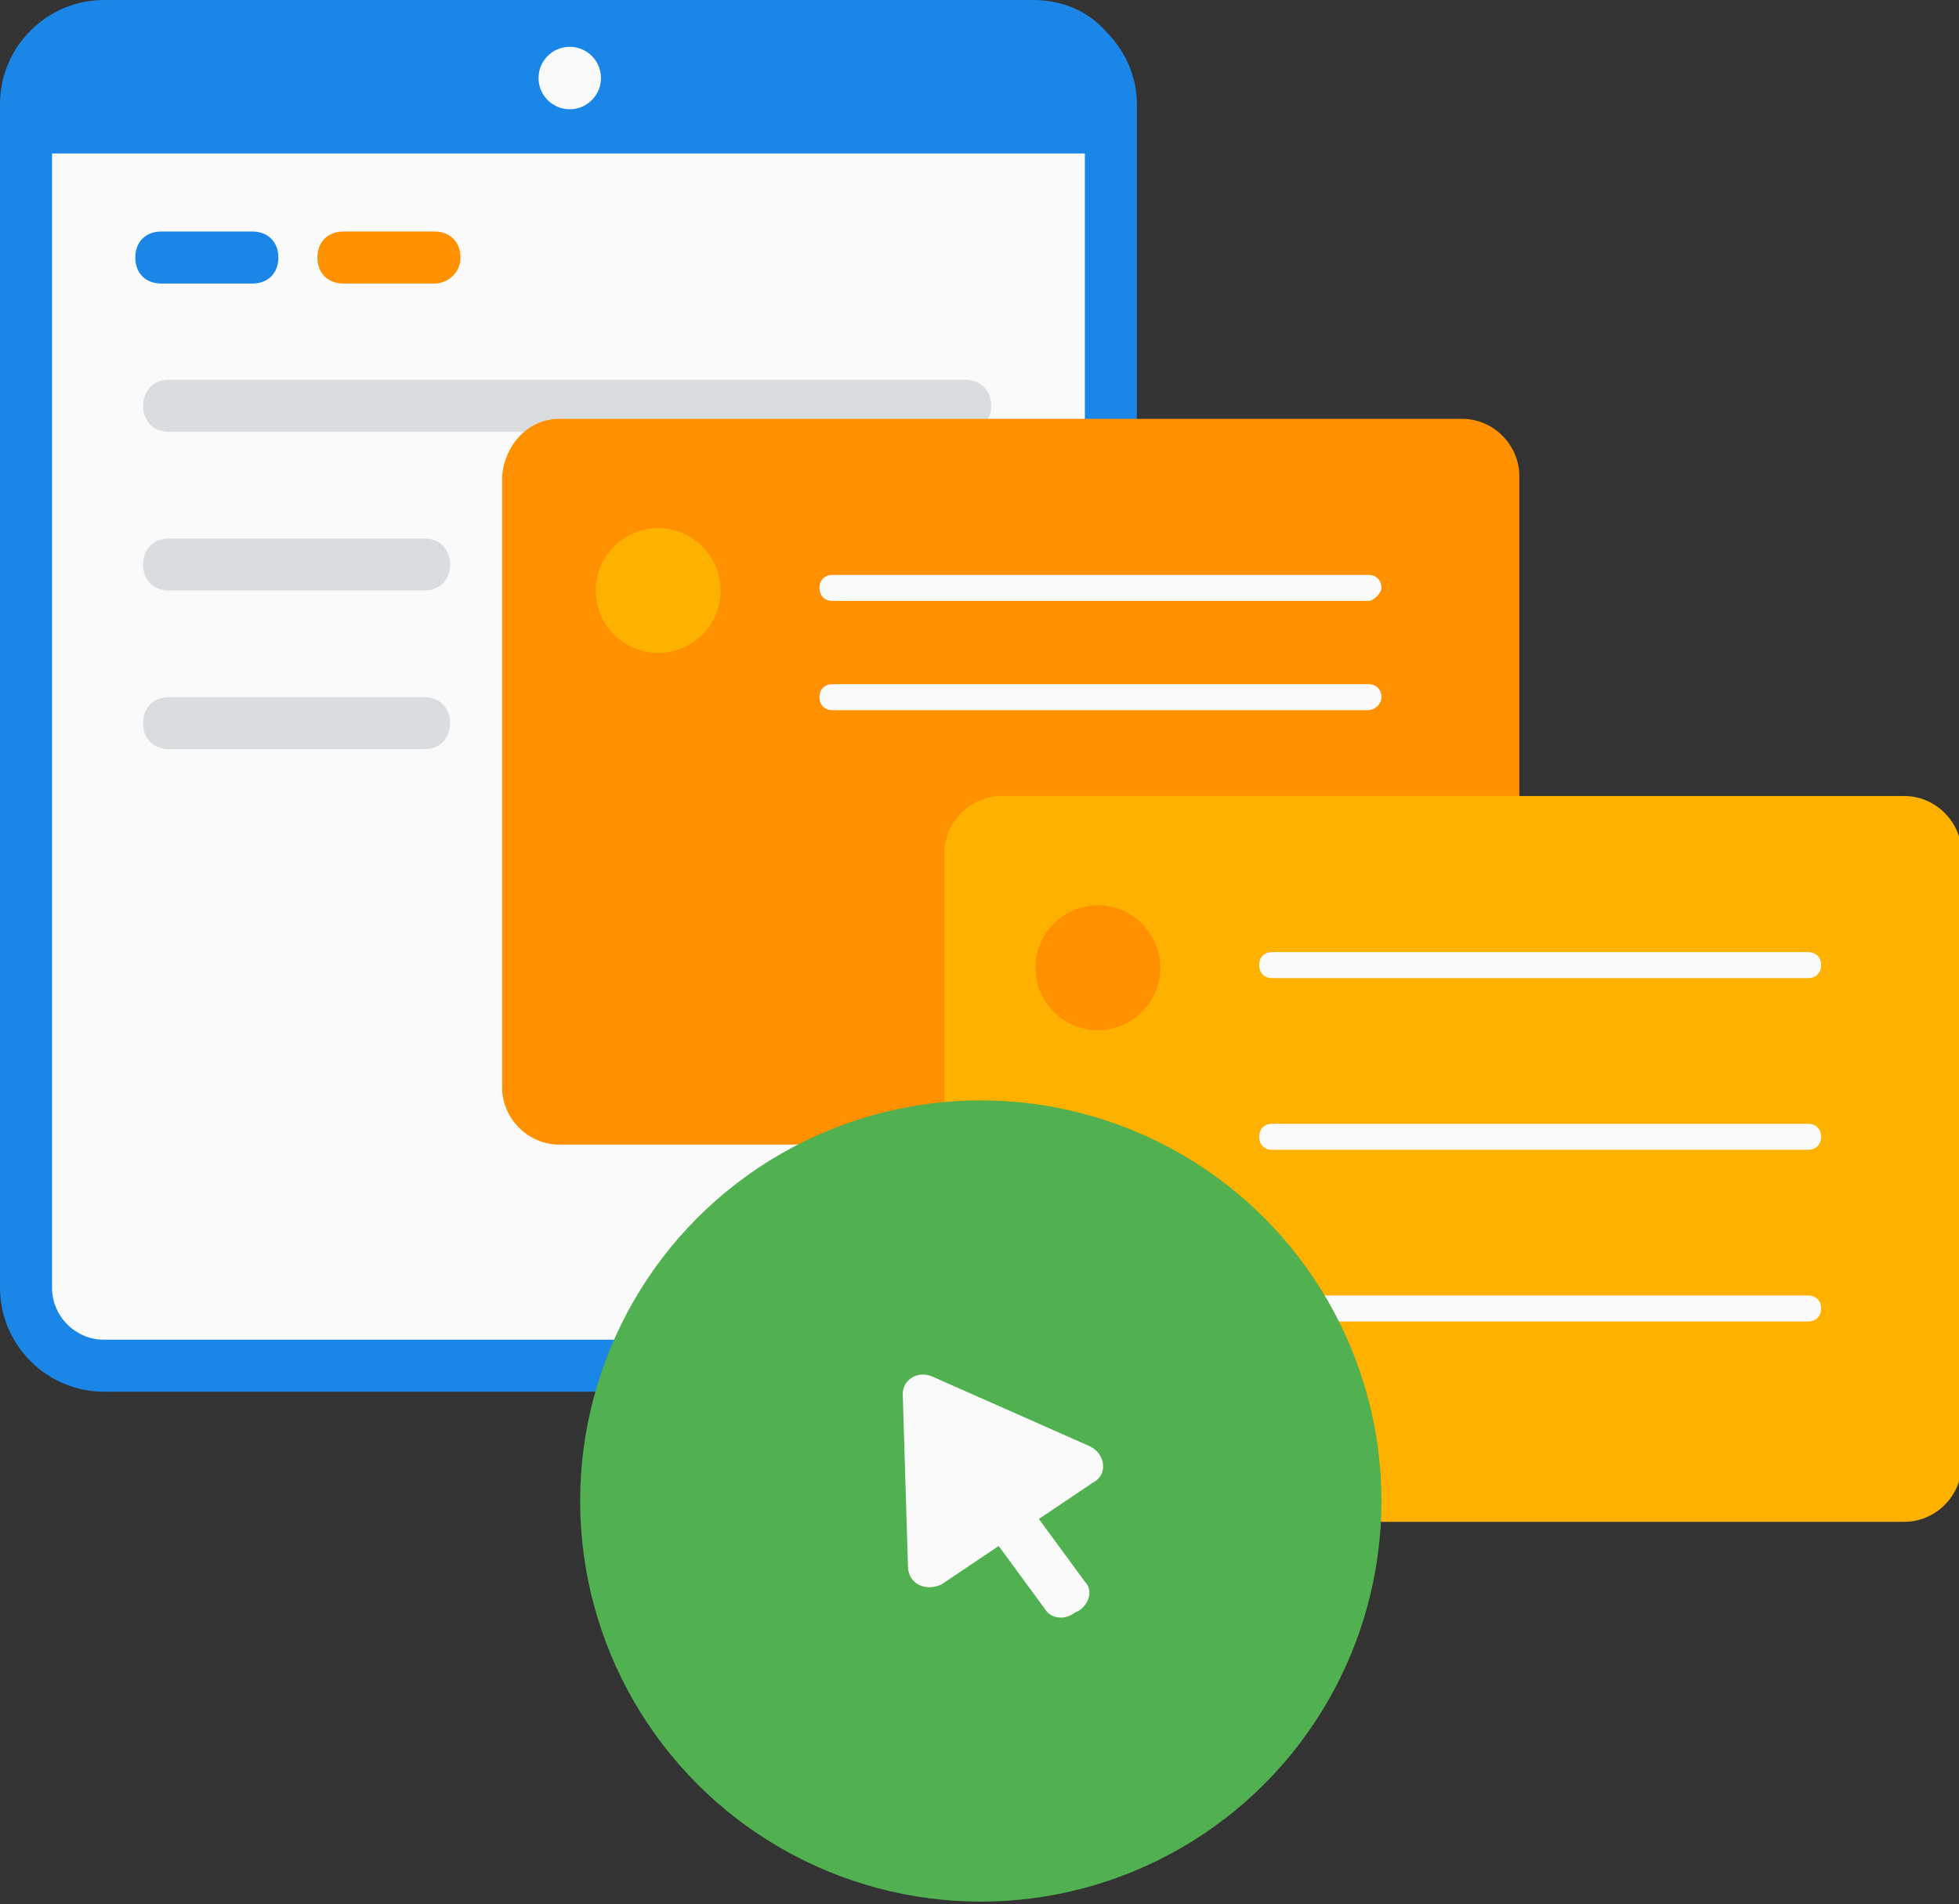 <?xml version="1.0" encoding="utf-8"?>
<!-- Generator: Adobe Illustrator 22.1.0, SVG Export Plug-In . SVG Version: 6.00 Build 0)  -->
<svg version="1.1" xmlns="http://www.w3.org/2000/svg" xmlns:xlink="http://www.w3.org/1999/xlink" x="0px" y="0px"
	 viewBox="0 0 75.3 73.2" style="enable-background:new 0 0 75.3 73.2;" xml:space="preserve">
<rect x="0" y="0" width="75.3" height="73.2" fill="#333333" stroke="none"/>
<style type="text/css">
	.st0{display:none;}
	.st1{display:inline;}
	.st2{fill:#FAFAFA;stroke:#1986E8;stroke-width:2;stroke-linecap:round;stroke-miterlimit:10;}
	.st3{fill:#1986E8;}
	.st4{fill:#FAFAFA;}
	.st5{fill:none;stroke:#DADDE0;stroke-width:2;stroke-linecap:round;stroke-miterlimit:10;}
	.st6{fill:none;stroke:#FF9100;stroke-width:2;stroke-linecap:round;stroke-miterlimit:10;}
	.st7{fill:none;stroke:#1986E8;stroke-width:2;stroke-linecap:round;stroke-miterlimit:10;}
	.st8{fill:#FFB100;}
	.st9{fill:#FF9100;}
	.st10{fill:#F9D9A0;}
	.st11{fill:#51B050;}
	.st12{fill:#FAFAFA;stroke:#F9F9F9;}
	.st13{fill:#DADDE0;}
	.st14{fill:#F9F9F9;}
</style>
<g id="Layer_1" class="st0">
	<g class="st1">
		<g>
			<path class="st2" d="M39.9,60H4.1c-1.6,0-3-1.4-3-3V11.5c0-1.7,1.4-3,3-3h35.7c1.6,0,3,1.3,3,3V57C42.9,58.6,41.5,60,39.9,60z"/>
			<path class="st3" d="M1.5,13.3h41.1l-0.2-4.1c0,0-38.6-0.4-38.9-0.2C3.4,9,2.4,9.6,2,10.5C1.5,11.7,1.5,13.3,1.5,13.3z"/>
			<circle class="st4" cx="22" cy="10.4" r="1.2"/>
			<g>
				<line class="st5" x1="6.7" y1="37" x2="20.1" y2="37"/>
				<line class="st5" x1="6.7" y1="30.4" x2="28.3" y2="30.4"/>
				<line class="st5" x1="6.7" y1="24.2" x2="36.3" y2="24.2"/>
			</g>
			<g>
				<line class="st6" x1="13.3" y1="17.4" x2="16.8" y2="17.4"/>
				<line class="st7" x1="6.3" y1="17.4" x2="9.8" y2="17.4"/>
			</g>
		</g>
		<g>
			<g>
				<polygon class="st8" points="70.9,42.5 49.4,51.4 49.4,23.3 70.9,14.3 				"/>
				<polygon class="st9" points="27.8,42.5 49.4,51.4 49.4,23.3 27.9,14.3 				"/>
				<path class="st9" d="M27.9,14.3c0,0,21.5-9.2,21.5-9.2l21.5,9.2l-21.5,9"/>
			</g>
			<polygon class="st10" points="49.4,23.3 53.3,28.5 74.2,19.6 70.9,14.3 			"/>
			<polygon class="st10" points="27.9,14.4 25.2,20.6 46.2,29.4 49.4,23.3 			"/>
			<polygon class="st10" points="49.4,5.1 44.9,0 23.9,8.8 28,14.4 			"/>
			<polygon class="st10" points="70.9,14.3 75.3,9.4 54.4,0 49.5,5.2 			"/>
		</g>
		<g>
			<circle class="st11" cx="37.7" cy="57.7" r="15.4"/>
			<g>
				<g>
					<path class="st12" d="M37.3,61.5c-0.1,0-0.3-0.1-0.4-0.2l-2.9-3c-0.2-0.2-0.2-0.6,0-0.8c0.2-0.2,0.6-0.2,0.8,0l2.9,3
						c0.2,0.2,0.2,0.6,0,0.8C37.5,61.5,37.4,61.5,37.3,61.5z"/>
				</g>
				<g>
					<path class="st12" d="M37.4,61.5c-0.1,0-0.1,0-0.2,0c-0.3-0.1-0.5-0.4-0.4-0.7c0-0.1,0.1-0.2,4.6-6c0.2-0.2,0.6-0.3,0.8-0.1
						c0.2,0.2,0.3,0.6,0.1,0.8c-1.7,2.2-4.2,5.4-4.4,5.8C37.7,61.4,37.6,61.5,37.4,61.5z"/>
				</g>
			</g>
		</g>
	</g>
</g>
<g id="Layer_2" class="st0">
	<g class="st1">
		<g>
			<g>
				<path class="st4" d="M4,52.6h35.7c1.7,0,3-1.3,3-3V4.1c0-1.6-1.3-3-3-3H4c-1.6,0-3,1.4-3,3v45.5C1,51.3,2.3,52.6,4,52.6z"/>
				<path class="st3" d="M39.7,53.6H4c-2.2,0-4-1.8-4-4V4.1c0-2.2,1.8-4,4-4h35.7c2.2,0,4,1.8,4,4v45.5
					C43.7,51.8,41.9,53.6,39.7,53.6z M4,2.1c-1.1,0-2,0.9-2,2v45.5c0,1.1,0.9,2,2,2h35.7c1.1,0,2-0.9,2-2V4.1c0-1.1-0.9-2-2-2H4z"/>
			</g>
			<g>
				<path class="st3" d="M42.4,6H1.3l0.2-4.1c0,0,38.6-0.4,38.9-0.2c0.1,0.1,1.1,0.7,1.5,1.5C42.4,4.4,42.4,6,42.4,6z"/>
			</g>
			<g>
				<circle class="st4" cx="21.9" cy="3.1" r="1.2"/>
			</g>
		</g>
		<g>
			<g>
				<path class="st9" d="M16.1,11.1L16.1,11.1l-3.5,0c-0.6,0-1-0.4-1-1s0.4-1,1-1l0,0l3.5,0c0.6,0,1,0.4,1,1S16.6,11.1,16.1,11.1z"
					/>
			</g>
			<g>
				<path class="st3" d="M9.1,11.1L9.1,11.1l-3.5,0c-0.6,0-1-0.4-1-1s0.4-1,1-1l0,0l3.5,0c0.6,0,1,0.4,1,1S9.7,11.1,9.1,11.1z"/>
			</g>
		</g>
	</g>
	<g class="st1">
		<g>
			<path class="st4" d="M19.8,66.3l35.7,0c1.7,0,3-1.3,3-3l0-45.5c0-1.6-1.3-3-3-3l-35.7,0c-1.6,0-3,1.3-3,3l0,45.5
				C16.8,64.9,18.1,66.2,19.8,66.3z"/>
			<path class="st3" d="M55.5,67.3C55.5,67.3,55.5,67.3,55.5,67.3l-35.7,0c-1.1,0-2.1-0.4-2.8-1.2s-1.2-1.8-1.2-2.8l0-45.5
				c0-1.1,0.4-2.1,1.2-2.8c0.8-0.8,1.8-1.2,2.8-1.2c0,0,0,0,0,0l35.7,0c1.1,0,2.1,0.4,2.8,1.2c0.8,0.8,1.2,1.8,1.2,2.8l0,45.5
				c0,1.1-0.4,2.1-1.2,2.8C57.6,66.9,56.6,67.3,55.5,67.3z M19.8,15.7c-0.5,0-1,0.2-1.4,0.6c-0.4,0.4-0.6,0.9-0.6,1.4l0,45.5
				c0,0.5,0.2,1,0.6,1.4c0.4,0.4,0.9,0.6,1.4,0.6l35.7,0c0,0,0,0,0,0c0.5,0,1-0.2,1.4-0.6c0.4-0.4,0.6-0.9,0.6-1.4l0-45.5
				c0-0.5-0.2-1-0.6-1.4c-0.4-0.4-0.9-0.6-1.4-0.6L19.8,15.7C19.8,15.7,19.8,15.7,19.8,15.7z"/>
		</g>
		<g>
			<g>
				<path class="st13" d="M53,40.6C53,40.6,53,40.6,53,40.6l-7.6,0c-0.6,0-1-0.4-1-1c0-0.6,0.4-1,1-1c0,0,0,0,0,0l7.6,0
					c0.6,0,1,0.4,1,1C54,40.2,53.6,40.6,53,40.6z"/>
			</g>
			<g>
				<path class="st13" d="M53,34C53,34,53,34,53,34l-7.3,0c-0.6,0-1-0.4-1-1s0.4-1,1-1c0,0,0,0,0,0l7.3,0c0.6,0,1,0.4,1,1
					S53.6,34,53,34z"/>
			</g>
		</g>
	</g>
	<g class="st1">
		<g>
			<g>
				<path class="st4" d="M35.6,72.4h35.7c1.7,0,3-1.3,3-3V23.8c0-1.6-1.3-3-3-3H35.6c-1.7,0-3,1.4-3,3v45.5
					C32.6,71,33.9,72.4,35.6,72.4z"/>
				<path class="st3" d="M71.3,73.4H35.6c-2.2,0-4-1.8-4-4V23.8c0-2.2,1.8-4,4-4h35.7c2.2,0,4,1.8,4,4v45.5
					C75.3,71.6,73.5,73.4,71.3,73.4z M35.6,21.8c-1.1,0-2,0.9-2,2v45.5c0,1.1,0.9,2,2,2h35.7c1.1,0,2-0.9,2-2V23.8c0-1.1-0.9-2-2-2
					H35.6z"/>
			</g>
			<g>
				<g>
					<path class="st13" d="M68.8,45.4H38.9c-0.6,0-1-0.4-1-1s0.4-1,1-1h29.9c0.6,0,1,0.4,1,1S69.3,45.4,68.8,45.4z"/>
				</g>
				<g>
					<path class="st13" d="M68.8,39.2H39.2c-0.6,0-1-0.4-1-1s0.4-1,1-1h29.6c0.6,0,1,0.4,1,1S69.3,39.2,68.8,39.2z"/>
				</g>
			</g>
		</g>
		<g>
			<circle class="st8" cx="41.7" cy="29.7" r="3.3"/>
		</g>
	</g>
	<g class="st1">
		<g>
			<circle class="st11" cx="37.7" cy="57.7" r="15.4"/>
		</g>
		<g>
			<g>
				<g>
					<path class="st4" d="M37.2,61.5c-0.1,0-0.3-0.1-0.4-0.2l-2.9-3c-0.2-0.2-0.2-0.6,0-0.8c0.2-0.2,0.6-0.2,0.8,0l2.9,3
						c0.2,0.2,0.2,0.6,0,0.8C37.5,61.5,37.4,61.5,37.2,61.5z"/>
					<path class="st14" d="M37.2,62c-0.3,0-0.6-0.1-0.8-0.3l-2.9-3c-0.4-0.4-0.4-1.1,0-1.5c0.4-0.4,1.1-0.4,1.5,0l2.9,3
						c0.2,0.2,0.3,0.5,0.3,0.8c0,0.3-0.1,0.6-0.3,0.8C37.8,61.9,37.5,62,37.2,62z M34.3,57.9C34.3,57.9,34.3,57.9,34.3,57.9
						c-0.1,0-0.1,0.1-0.1,0.1l3,3c0,0,0,0,0,0l0-0.1L34.3,57.9C34.4,57.9,34.3,57.9,34.3,57.9z"/>
				</g>
			</g>
			<g>
				<g>
					<path class="st4" d="M37.4,61.5c-0.1,0-0.1,0-0.2,0c-0.3-0.1-0.5-0.4-0.4-0.7c0-0.1,0.1-0.2,4.6-6c0.2-0.2,0.6-0.3,0.8-0.1
						c0.2,0.2,0.3,0.6,0.1,0.8c-1.7,2.2-4.2,5.4-4.4,5.8C37.7,61.3,37.6,61.5,37.4,61.5z"/>
					<path class="st14" d="M37.4,62c-0.1,0-0.2,0-0.3-0.1c-0.3-0.1-0.5-0.3-0.6-0.5c-0.1-0.3-0.1-0.5-0.1-0.8
						c0.1-0.2,0.1-0.3,4.7-6.1c0.2-0.2,0.4-0.4,0.7-0.4c0.3,0,0.6,0,0.8,0.2c0.2,0.2,0.4,0.4,0.4,0.7c0,0.3,0,0.6-0.2,0.8
						c-2,2.6-4.2,5.5-4.4,5.7C38.1,61.8,37.7,62,37.4,62z M41.9,55c-3.3,4.1-4.5,5.7-4.6,5.9c0,0,0,0.1,0.1,0.1l0,0c0,0,0,0,0.1,0
						C37.7,60.5,40.5,56.9,41.9,55L41.9,55z"/>
				</g>
			</g>
		</g>
	</g>
</g>
<g id="_x33_">
	<g>
		<g>
			<g>
				<path class="st4" d="M39.7,52.5L4,52.5c-1.6,0-3-1.4-3-3L1,4c0-1.7,1.4-3,3-3l35.7,0c1.7,0,3,1.4,3,3l0,45.5
					C42.7,51.2,41.4,52.5,39.7,52.5z"/>
				<path class="st3" d="M39.7,53.5L4,53.5c-2.2,0-4-1.8-4-4L0,4c0-2.2,1.8-4,4-4c0,0,0,0,0,0l35.7,0c1.1,0,2.1,0.4,2.8,1.2
					c0.8,0.8,1.2,1.8,1.2,2.8l0,45.5C43.7,51.8,41.9,53.5,39.7,53.5z M4,2C3.5,2,3,2.2,2.6,2.6C2.2,3,2,3.5,2,4l0,45.5
					c0,1.1,0.9,2,2,2l35.7,0c1.1,0,2-0.9,2-2l0-45.5c0-0.5-0.2-1-0.6-1.4C40.8,2.2,40.3,2,39.7,2L4,2C4,2,4,2,4,2z"/>
			</g>
			<g>
				<path class="st3" d="M1.3,5.9l41.1,0l-0.2-4.1c0,0-38.6-0.4-38.9-0.2C3.3,1.6,2.3,2.2,1.9,3C1.3,4.3,1.3,5.9,1.3,5.9z"/>
			</g>
			<g>
				<circle class="st4" cx="21.9" cy="3" r="1.2"/>
			</g>
		</g>
		<g>
			<g>
				<path class="st13" d="M6.5,22.7c-0.6,0-1-0.4-1-1c0-0.6,0.4-1,1-1l9.8,0c0.6,0,1,0.4,1,1c0,0.6-0.4,1-1,1L6.5,22.7z"/>
			</g>
			<g>
				<path class="st13" d="M6.5,28.8c-0.6,0-1-0.4-1-1c0-0.6,0.4-1,1-1l9.8,0c0.6,0,1,0.4,1,1c0,0.6-0.4,1-1,1L6.5,28.8z"/>
			</g>
			<g>
				<path class="st13" d="M6.5,16.6c-0.6,0-1-0.4-1-1s0.4-1,1-1l30.6,0c0.6,0,1,0.4,1,1s-0.4,1-1,1L6.5,16.6z"/>
			</g>
		</g>
		<g>
			<g>
				<path class="st9" d="M16.7,10.9L16.7,10.9l-3.5,0c-0.6,0-1-0.4-1-1s0.4-1,1-1l0,0l3.5,0c0.6,0,1,0.4,1,1S17.2,10.9,16.7,10.9z"
					/>
			</g>
			<g>
				<path class="st3" d="M9.7,10.9L9.7,10.9l-3.5,0c-0.6,0-1-0.4-1-1s0.4-1,1-1l0,0l3.5,0c0.6,0,1,0.4,1,1S10.3,10.9,9.7,10.9z"/>
			</g>
		</g>
	</g>
	<g>
		<g>
			<path class="st9" d="M21.5,16.1l34.7,0c1.2,0,2.2,1,2.2,2.2l0,23.5c0,1.2-1,2.2-2.2,2.2l-34.7,0c-1.2,0-2.2-1-2.2-2.2l0-23.5
				C19.4,17.1,20.3,16.1,21.5,16.1z"/>
		</g>
		<g>
			<g>
				<path class="st4" d="M52.6,23.1L52.6,23.1l-20.6,0c-0.3,0-0.5-0.2-0.5-0.5c0-0.3,0.2-0.5,0.5-0.5l0,0l20.6,0
					c0.3,0,0.5,0.2,0.5,0.5C53.1,22.8,52.8,23.1,52.6,23.1z"/>
			</g>
			<g>
				<path class="st4" d="M52.6,27.3L52.6,27.3l-20.6,0c-0.3,0-0.5-0.2-0.5-0.5c0-0.3,0.2-0.5,0.5-0.5l0,0l20.6,0
					c0.3,0,0.5,0.2,0.5,0.5C53.1,27.1,52.8,27.3,52.6,27.3z"/>
			</g>
		</g>
		<g>
			<g>
				<circle class="st8" cx="25.3" cy="22.7" r="2.4"/>
			</g>
		</g>
	</g>
	<g>
		<g>
			<path class="st8" d="M38.5,30.6l34.7,0c1.2,0,2.2,1,2.2,2.2l0,23.5c0,1.2-1,2.2-2.2,2.2l-34.7,0c-1.2,0-2.2-1-2.2-2.2l0-23.5
				C36.3,31.6,37.3,30.6,38.5,30.6z"/>
		</g>
		<g>
			<g>
				<path class="st4" d="M69.5,37.6L69.5,37.6l-20.6,0c-0.3,0-0.5-0.2-0.5-0.5c0-0.3,0.2-0.5,0.5-0.5l0,0l20.6,0
					c0.3,0,0.5,0.2,0.5,0.5C70,37.4,69.8,37.6,69.5,37.6z"/>
			</g>
			<g>
				<path class="st4" d="M69.5,44.2L69.5,44.2l-20.6,0c-0.3,0-0.5-0.2-0.5-0.5s0.2-0.5,0.5-0.5l0,0l20.6,0c0.3,0,0.5,0.2,0.5,0.5
					S69.8,44.2,69.5,44.2z"/>
			</g>
			<g>
				<path class="st4" d="M69.5,50.8L69.5,50.8l-20.6,0c-0.3,0-0.5-0.2-0.5-0.5s0.2-0.5,0.5-0.5l0,0l20.6,0c0.3,0,0.5,0.2,0.5,0.5
					S69.8,50.8,69.5,50.8z"/>
			</g>
		</g>
		<g>
			<g>
				<circle class="st9" cx="42.2" cy="37.2" r="2.4"/>
			</g>
		</g>
	</g>
	<g>
		<g>
			<circle class="st11" cx="37.7" cy="57.7" r="15.4"/>
		</g>
		<g>
			<g>
				<g>
					<path class="st4" d="M34.9,60.2l-0.2-6.6c0-0.6,0.6-0.9,1.1-0.7l6.1,2.7c0.6,0.3,0.7,1.1,0.1,1.4l-5.8,3.9
						C35.6,61.2,34.9,60.9,34.9,60.2z"/>
				</g>
			</g>
			<g>
				<path class="st4" d="M40.2,61.9l-2.2-3c-0.3-0.3-0.2-0.8,0.2-1.1l0.2-0.2c0.3-0.3,0.8-0.2,1.1,0.2l2.2,3
					c0.3,0.3,0.2,0.8-0.2,1.1L41.3,62C40.9,62.3,40.4,62.2,40.2,61.9z"/>
			</g>
		</g>
	</g>
</g>
</svg>
